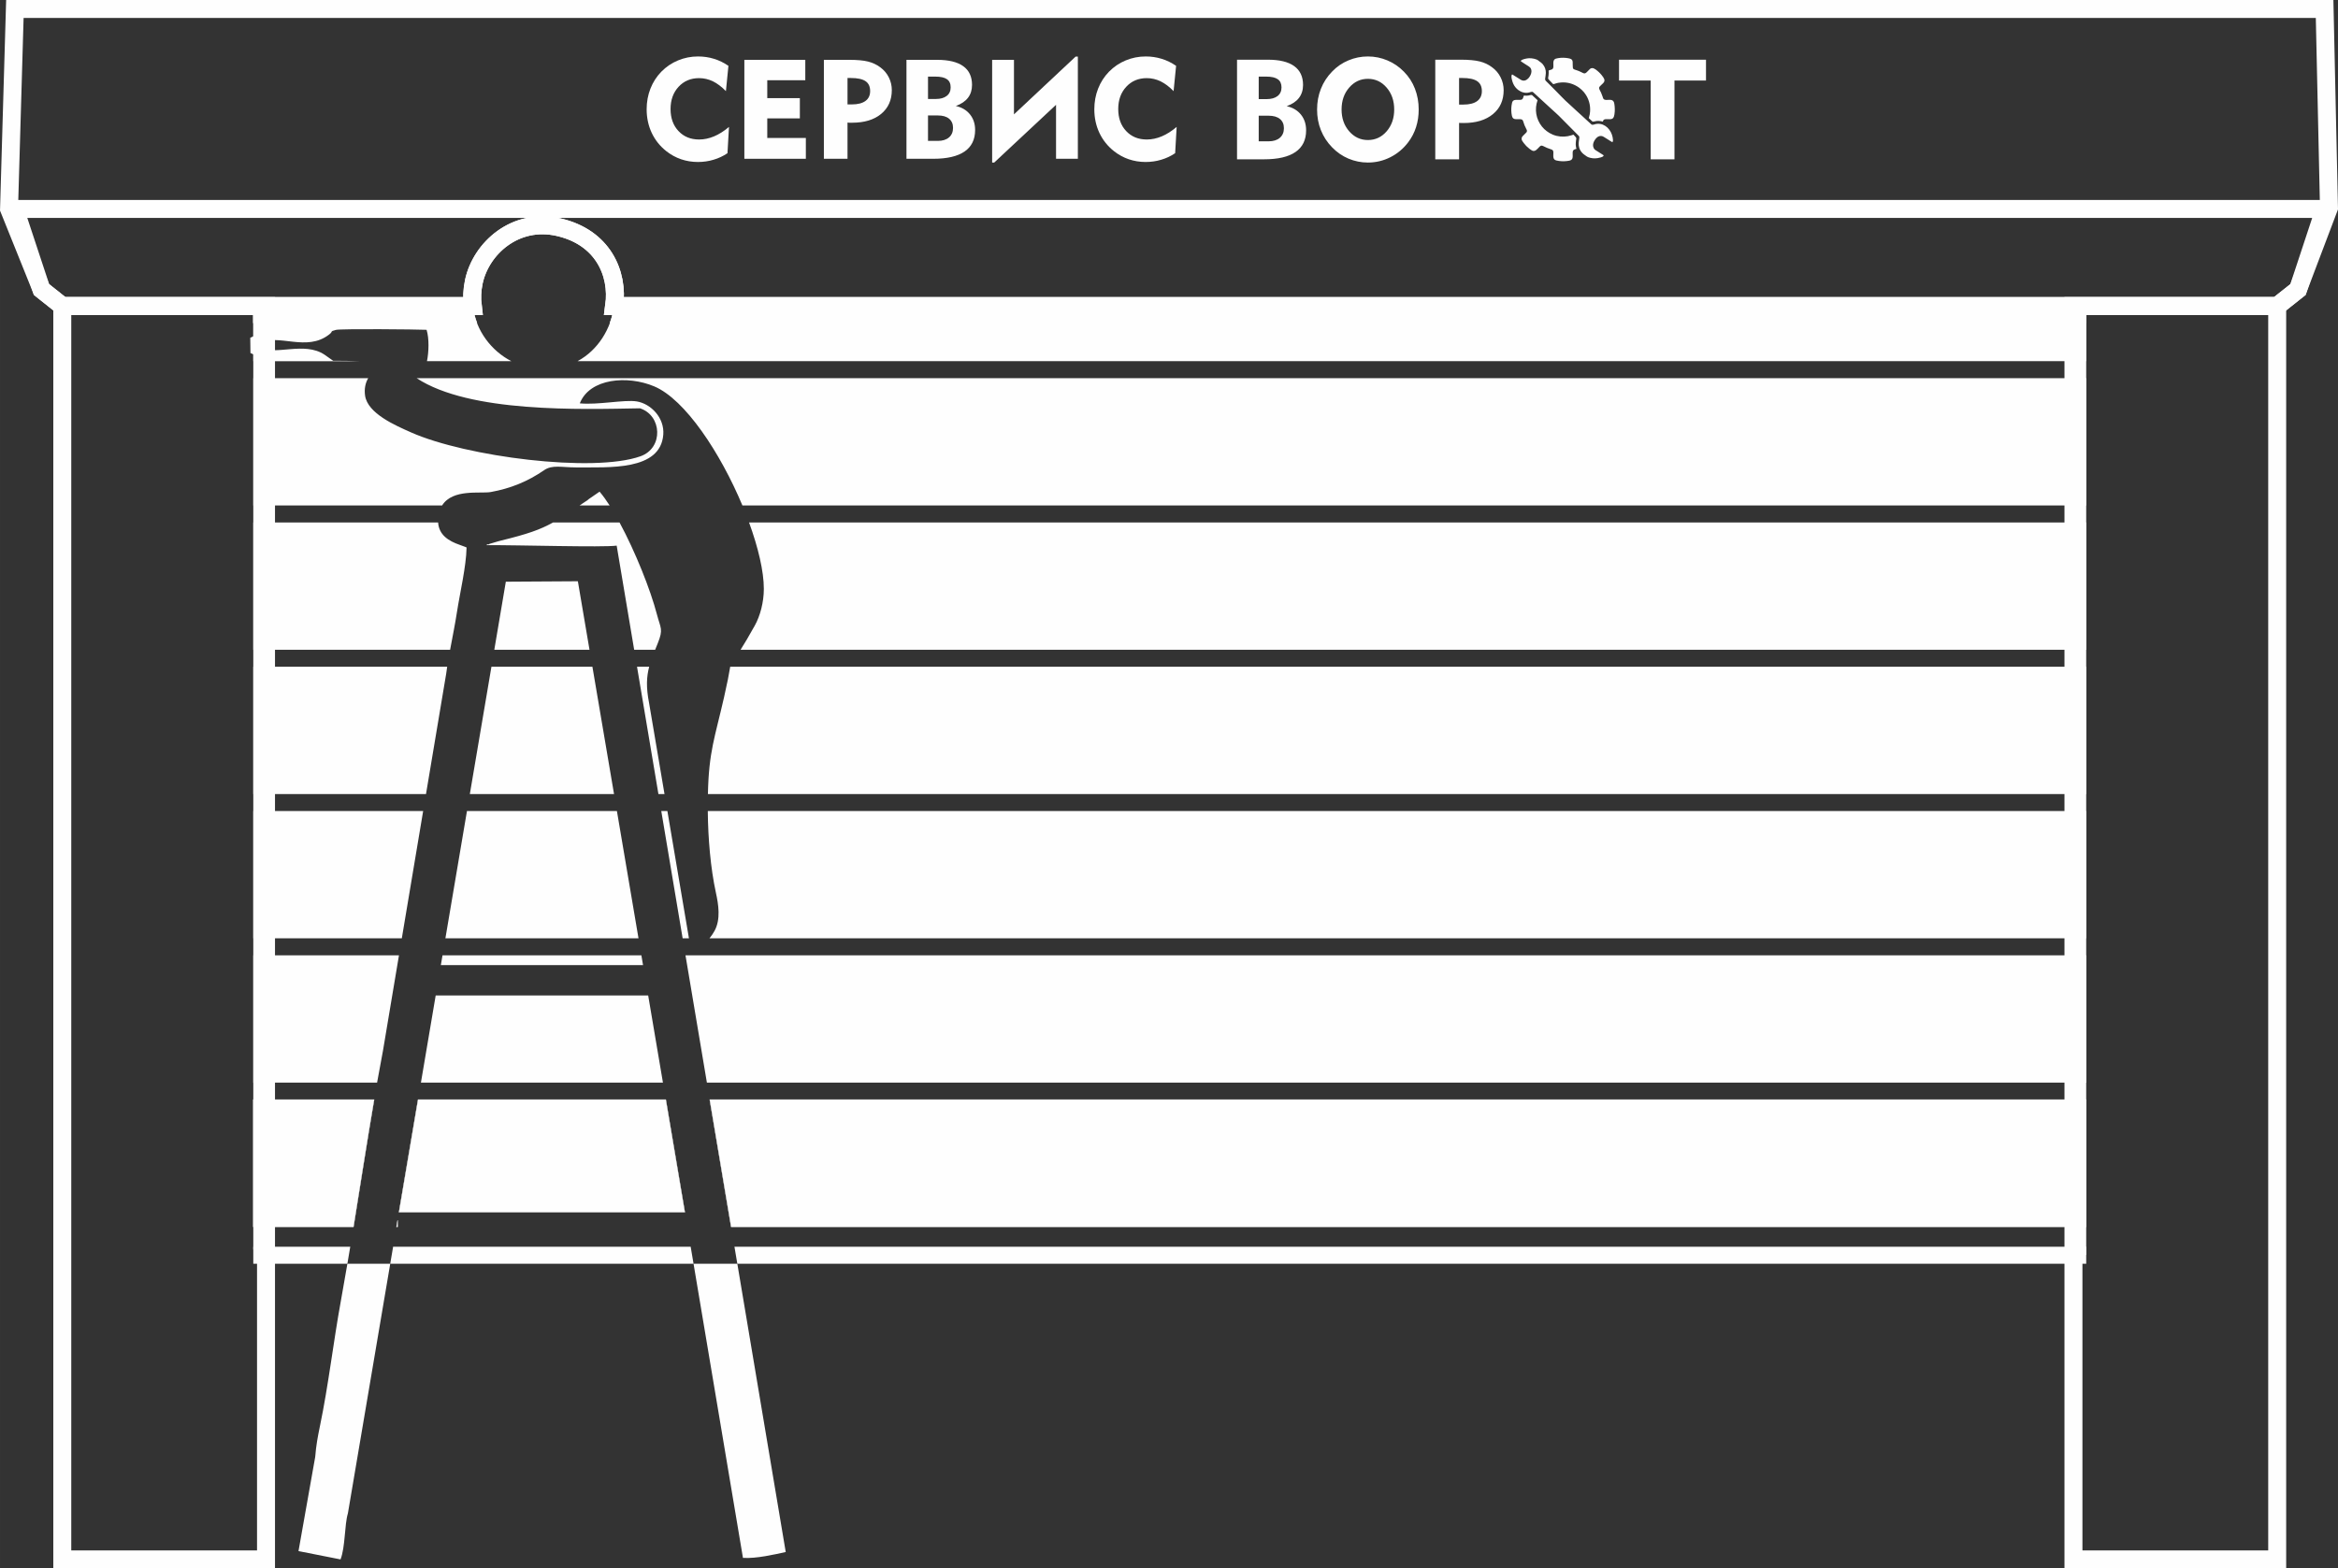 <?xml version="1.0" encoding="UTF-8"?>
<!DOCTYPE svg PUBLIC "-//W3C//DTD SVG 1.1//EN" "http://www.w3.org/Graphics/SVG/1.1/DTD/svg11.dtd">
<!-- Creator: CorelDRAW X7 -->
<svg xmlns="http://www.w3.org/2000/svg" xml:space="preserve" width="550.834mm" height="369.591mm" version="1.1" style="shape-rendering:geometricPrecision; text-rendering:geometricPrecision; image-rendering:optimizeQuality; fill-rule:evenodd; clip-rule:evenodd"
viewBox="0 0 83795 56224"
 xmlns:xlink="http://www.w3.org/1999/xlink">
 <rect x="0" y="0" width="83795" height="56224" fill="#333333" stroke="none"/>
 <defs>
  <style type="text/css">
   <![CDATA[
    .str1 {stroke:#FEFEFE;stroke-width:643.985}
    .str0 {stroke:#FEFEFE;stroke-width:11.592}
    .fil1 {fill:none}
    .fil0 {fill:#FEFEFE}
    .fil2 {fill:#FEFEFE;fill-rule:nonzero}
   ]]>
  </style>
 </defs>
 <g id="Слой_x0020_1">
  <g id="_960250176">
   <g>
    <path class="fil0" d="M9078 10971l7864 0c109,889 676,1612 1387,1977l-3061 0c12,0 23,-1 35,-2 66,-322 83,-811 -14,-1123 -359,-17 -3085,-42 -3249,3 -242,66 -75,34 -243,165 -813,635 -1809,-48 -2503,312l2 153c585,301 1604,-225 2331,256l315 222c279,-4 605,2 919,14l-3783 0 0 -1977zm12935 0l52758 0 0 1977 -54073 0c738,-397 1203,-1164 1315,-1977zm-7856 1977l-55 0c17,0 36,0 55,0z"/>
    <path class="fil1" d="M9078 12948l3783 0c198,8 391,18 566,29 285,19 437,-25 675,-29l55 0c18,1 36,1 55,2 366,15 259,28 488,216l59 -76c178,-166 216,-127 509,-142l3061 0c182,94 374,164 570,208 705,155 1311,54 1799,-208l54073 0 0 609 -59838 0c-64,-43 -126,-86 -185,-132 -623,-478 -1285,-324 -1552,132l-4118 0 0 -609z"/>
   </g>
   <g>
    <path class="fil0" d="M9078 13557l4118 0c-101,171 -146,385 -112,624 91,643 1089,1072 1651,1321 1968,873 6535,1457 8222,854 832,-298 768,-1467 -21,-1719 -2114,37 -6100,172 -8003,-1080l59838 0 0 4563 -48163 0c-787,-1879 -2050,-3803 -3163,-4270 -954,-402 -2310,-291 -2665,609 638,66 1600,-140 2040,-69 509,84 998,586 952,1189 -100,1309 -1948,1169 -3132,1177 -512,0 -847,-103 -1140,100 -581,402 -1204,656 -1913,783 -366,65 -1366,-126 -1742,481l-6767 0 0 -4563zm12771 4563l-1076 0c91,-61 187,-126 290,-195 12,-10 27,-24 39,-34l387 -266c116,136 237,304 360,495z"/>
    <path class="fil1" d="M9078 18120l6767 0c-59,94 -102,207 -126,342 -17,97 -22,186 -17,267l-6624 0 0 -609zm11695 0l1076 0c117,184 237,389 355,609l-2381 0c275,-153 559,-344 950,-609zm5835 0l48163 0 0 609 -47925 0c-73,-201 -153,-405 -238,-609z"/>
   </g>
   <g>
    <path class="fil0" d="M9078 18729l6624 0c29,448 374,666 779,805l179 66c17,6 42,15 62,26 -13,684 -238,1623 -346,2323 -65,426 -160,889 -244,1344l-7054 0 0 -4564zm10745 0l2381 0c566,1046 1110,2415 1339,3291 135,515 236,530 32,1039 -33,82 -64,159 -94,234l-752 0 -627 -3733c-498,68 -3538,-24 -4672,-17 19,-15 49,-45 59,-27 11,17 44,-16 59,-20 65,-21 104,-31 169,-50 149,-43 133,-42 260,-73 924,-227 1371,-380 1846,-644zm7023 0l47925 0 0 4564 -48229 0c133,-208 300,-490 509,-866 194,-349 324,-836 325,-1316 0,-630 -201,-1481 -530,-2382zm-5718 4564l-3412 0 413 -2440 2582 -16 417 2456z"/>
    <path class="fil1" d="M9078 23293l7054 0c-39,206 -75,410 -105,608l-6949 0 0 -608zm8638 0l3412 0 104 608 -3619 0 103 -608zm5013 0l752 0c-88,219 -162,412 -214,608l-436 0 -102 -608zm3813 0l48229 0 0 608 -48600 0c8,-47 14,-91 19,-130 2,-3 4,-7 6,-10 74,-72 185,-216 346,-468z"/>
   </g>
   <g>
    <path class="fil0" d="M9078 23901l6949 0c-13,85 -25,169 -36,252l-723 4312 -6190 0 0 -4564zm8535 0l3619 0c258,1522 517,3043 775,4564l-5168 0 774 -4564zm5218 0l436 0c-95,362 -115,735 -3,1305l552 3259 -218 0 -767 -4564zm3340 0l48600 0 0 4564 -49399 0c32,-1527 250,-2027 577,-3464 114,-504 184,-857 222,-1100z"/>
    <path class="fil1" d="M9078 28465l6190 0 -102 608 -6088 0 0 -608zm7761 0l5168 0 103 608 -5374 0 103 -608zm6759 0l218 0 103 608 -219 0 -102 -608zm1774 0l49399 0 0 608 -49403 0c-2,-220 0,-422 4,-608z"/>
   </g>
   <g>
    <path class="fil0" d="M9078 29073l6088 0 -765 4564 -5323 0 0 -4564zm7658 0l5374 0c258,1522 516,3043 774,4564l-6921 0 773 -4564zm6964 0l219 0 773 4564 -226 0 -766 -4564zm1668 0l49403 0 0 4564 -49343 0c70,-85 132,-177 183,-270 225,-415 139,-944 46,-1371 -190,-873 -280,-1944 -289,-2894l0 -29z"/>
    <path class="fil1" d="M9078 33637l5323 0 -102 609 -5221 0 0 -609zm6885 0l6921 0 103 609 -7127 0 103 -609zm8503 0l226 0 68 400c247,-10 486,-180 668,-400l49343 0 0 609 -50203 0 -102 -609z"/>
   </g>
   <g>
    <path class="fil0" d="M9078 34246l5221 0 -574 3424c-72,379 -142,759 -210,1139l-4437 0 0 -4563zm6782 0l7127 0 60 352 -7247 0 60 -352zm8708 0l50203 0 0 4563 -49436 0 -767 -4563zm-808 4563l-8674 0 529 -3123 7616 0c177,1041 353,2082 529,3123z"/>
    <path class="fil1" d="M9078 38809l4437 0c-36,203 -71,406 -106,609l-4331 0 0 -609zm6008 0l8674 0 103 609 -8880 0 103 -609zm10249 0l49436 0 0 609 -49334 0 -102 -609z"/>
   </g>
   <g>
    <path class="fil0 str0" d="M9078 39418l4331 0c-260,1516 -492,3038 -740,4563l-3591 0 0 -4563zm5905 0l8880 0c228,1346 455,2692 682,4038l-10246 0 684 -4038zm10454 0l49334 0 0 4563 -48567 0 -767 -4563zm-11187 4563l-40 0 40 -239 0 239z"/>
    <path class="fil0" d="M9078 44694l3475 0c-34,203 -68,406 -103,609l-3372 0 0 -609zm5011 0l10665 0 103 609 -10871 0 103 -609zm12234 0l48448 0 0 609 -48345 0 -103 -609z"/>
   </g>
   <path class="fil1 str1" d="M83315 322l157 7127 -1110 2930 -746 592 -2228 0 -57375 0c164,-1185 -418,-2465 -1986,-2826 -1557,-359 -2790,757 -3045,1957 -63,302 -74,593 -40,869l-12482 0 -2228 0 -745 -592 -1163 -2888 209 -7169c27594,0 55188,0 82782,0z"/>
   <path class="fil1 str1" d="M83315 7491l-953 2888 -746 592 -2228 0 -57375 0c164,-1185 -418,-2465 -1986,-2826 -1557,-359 -2790,757 -3045,1957 -63,302 -74,593 -40,869l-12482 0 -2228 0 -745 -592 -954 -2888 82782 0z"/>
   <path class="fil1 str1" d="M2232 10971l7302 0 0 1248c-83,17 -163,44 -240,84l2 153c73,37 153,62 238,78l0 43368 -7302 0 0 -44931z"/>
   <path class="fil0" d="M9534 10971l-456 0 0 33820 456 0 0 -32257c-85,-16 -165,-41 -238,-78l-2 -153c77,-40 157,-67 240,-84l0 -1248z"/>
   <polygon class="fil1 str1" points="81616,10971 74314,10971 74314,55902 81616,55902 "/>
   <polygon class="fil0" points="74771,10971 74162,10971 74162,44984 74771,44984 "/>
   <path class="fil0 str0" d="M9078 10971l7864 0c26,213 78,417 153,608l-8017 0 0 -608zm12935 0l52758 0 0 608 -52912 0c74,-196 125,-401 154,-608z"/>
   <g>
    <g>
     <polygon class="fil2" points="26678,5692 26678,2145 28862,2145 28862,2876 27499,2876 27499,3518 28667,3518 28667,4244 27499,4244 27499,4946 28882,4946 28882,5692 "/>
     <path class="fil2" d="M30490 2796l-115 0 0 947 153 0c214,0 377,-41 490,-124 113,-82 168,-201 168,-355 0,-162 -55,-280 -166,-355 -111,-75 -288,-113 -530,-113zm-962 2896l0 -3547 913 0c280,0 503,20 668,61 164,41 310,109 438,205 132,96 235,216 308,361 72,144 108,297 108,458 0,359 -128,643 -383,854 -255,210 -601,315 -1039,315 -45,0 -79,0 -103,0 -22,-1 -44,-3 -63,-5l0 1298 -847 0z"/>
     <path class="fil2" d="M33260 5051l352 0c169,0 303,-42 400,-125 97,-83 145,-197 145,-342 0,-142 -48,-251 -142,-329 -94,-78 -229,-116 -403,-116l-352 0 0 912zm0 -1503l282 0c166,0 295,-37 389,-110 94,-72 141,-175 141,-307 0,-133 -44,-230 -134,-292 -88,-62 -227,-93 -417,-93l-261 0 0 802zm-772 2144l0 -3547 1097 0c413,0 725,75 936,226 211,151 317,375 317,672 0,181 -48,335 -144,461 -97,127 -242,225 -437,295 216,49 385,149 508,302 123,153 184,339 184,559 0,341 -126,598 -379,772 -252,173 -625,260 -1120,260l-962 0z"/>
     <polygon class="fil2" points="38631,5692 38631,2029 38550,2029 36341,4100 36341,2145 35559,2145 35559,5827 35633,5827 37849,3757 37849,5692 "/>
     <path class="fil2" d="M42062 3267c-154,-158 -309,-275 -466,-352 -158,-76 -323,-114 -496,-114 -300,0 -545,104 -736,311 -191,207 -286,473 -286,797 0,325 94,588 284,789 189,202 435,303 739,303 179,0 358,-38 537,-113 179,-75 356,-188 534,-338l-54 942c-152,102 -317,181 -498,234 -180,55 -367,81 -562,81 -208,0 -408,-32 -600,-97 -191,-65 -368,-162 -530,-289 -228,-180 -403,-399 -525,-657 -121,-258 -182,-541 -182,-846 0,-263 45,-509 135,-739 90,-229 220,-433 391,-609 173,-176 373,-311 600,-405 226,-94 465,-141 716,-141 200,0 389,28 571,84 181,55 354,139 518,252l-90 907z"/>
     <path class="fil2" d="M26017 3267c-154,-158 -309,-275 -466,-352 -158,-76 -323,-114 -496,-114 -300,0 -545,104 -736,311 -191,207 -286,473 -286,797 0,325 94,588 284,789 189,202 435,303 739,303 179,0 358,-38 537,-113 179,-75 357,-188 534,-338l-54 942c-152,102 -317,181 -498,234 -180,55 -367,81 -562,81 -208,0 -408,-32 -600,-97 -191,-65 -368,-162 -530,-289 -228,-180 -403,-399 -525,-657 -121,-258 -182,-541 -182,-846 0,-263 45,-509 135,-739 90,-229 220,-433 391,-609 173,-176 373,-311 600,-405 226,-94 465,-141 716,-141 200,0 390,28 571,84 181,55 354,139 518,252l-90 907z"/>
    </g>
    <path class="fil0" d="M45113 5066l354 0c170,0 305,-42 402,-125 98,-84 147,-199 147,-345 0,-143 -48,-253 -143,-331 -95,-78 -231,-117 -406,-117l-354 0 0 918zm9779 -1774c50,-3 49,8 74,30l107 98c20,19 35,30 52,48 88,88 233,205 321,294 95,94 229,203 321,293 37,36 70,63 106,99l716 723c61,68 -86,275 53,516 37,65 91,119 150,159 80,54 85,75 200,105 121,32 241,25 360,-9 58,-16 111,-30 126,-79 -24,-13 -54,-34 -77,-50 -26,-17 -49,-31 -76,-48 -49,-33 -101,-63 -151,-96 -44,-30 -80,-98 -79,-173 2,-114 97,-261 192,-308 68,-33 135,-24 193,13 52,34 102,63 154,96 23,15 138,90 154,95 20,-26 25,-39 22,-81 -2,-31 -6,-63 -12,-93 -50,-266 -263,-497 -536,-486 -87,3 -120,30 -170,34 -48,4 -52,-6 -76,-30l-587 -537c-20,-19 -38,-34 -55,-51l-159 -146c-36,-31 -72,-65 -107,-98 -96,-92 -208,-211 -307,-311l-306 -309c-132,-134 -130,-93 -101,-278 22,-136 5,-241 -53,-341 -74,-126 -134,-136 -208,-202 -65,-57 -230,-85 -327,-82 -82,3 -177,25 -252,56 -27,11 -41,23 -49,51 17,16 192,125 227,148 70,46 157,80 156,219 -1,148 -182,425 -385,296l-231 -144c-20,-12 -58,-39 -76,-46 -40,40 -23,120 -12,172 12,59 28,108 49,156 43,100 110,176 181,230 104,79 248,128 398,88 28,-8 48,-18 80,-21zm1500 1534c-22,5 -44,16 -67,23 -174,56 -357,65 -534,22 -198,-48 -335,-144 -446,-246 -27,-25 -59,-60 -83,-91 -212,-268 -270,-615 -155,-941l-117 -110c-9,-7 -14,-11 -23,-19 -17,-16 -27,-28 -45,-44 -34,-34 -95,-2 -145,5 -83,12 -138,-2 -161,1 -21,55 -26,109 -65,137 -37,26 -128,16 -181,16 -152,0 -173,44 -195,202 -17,122 -13,250 12,366 32,147 120,124 268,125 73,1 114,8 134,69 17,51 31,99 50,147 19,45 40,92 63,134 13,24 26,43 24,77 -2,32 -18,48 -34,63 -32,31 -70,70 -101,101 -29,28 -68,70 -53,139 14,65 131,195 164,231 33,35 166,151 226,172 100,34 167,-62 244,-139 43,-44 70,-64 140,-28 46,23 85,43 134,63 155,67 228,44 228,168 -1,138 -27,253 112,285 113,26 238,35 359,21 134,-16 223,-27 222,-175 -1,-181 -25,-225 133,-263 -11,-52 -22,-83 -25,-143 -2,-52 5,-103 10,-154 7,-62 26,-86 -14,-130l-79 -84zm-888 -2296c5,66 3,101 -3,166 -13,124 -42,108 40,190l128 132c94,-19 109,-47 274,-61 238,-20 471,51 657,189 59,43 126,106 173,163 24,30 48,63 71,99 128,205 175,447 133,690 -8,46 -28,98 -33,137l110 103c42,57 101,-10 249,-4 59,2 93,15 144,25 13,-57 42,-87 109,-87 220,0 295,43 317,-272 7,-87 -1,-283 -36,-352 -59,-116 -229,-46 -321,-73 -56,-16 -61,-59 -80,-117 -17,-49 -34,-97 -55,-142 -32,-69 -100,-153 -48,-212 135,-152 273,-171 68,-415 -32,-38 -62,-72 -95,-102 -56,-49 -165,-155 -249,-146 -30,2 -51,14 -69,28l-74 74c-139,155 -135,76 -360,-9 -174,-66 -187,-27 -187,-209 0,-149 9,-207 -156,-237 -119,-22 -241,-24 -362,-5 -61,10 -114,20 -143,56 -75,93 10,262 -61,333 -23,22 -66,30 -104,42 -6,3 -11,4 -17,6l-20 10zm3658 3181l0 -2824 -1135 0 0 -747 3117 0 0 747 -1130 0 0 2824 -852 0zm-6752 -2915l-116 0 0 953 154 0c215,0 379,-41 493,-124 113,-83 170,-203 170,-358 0,-163 -56,-282 -168,-357 -111,-76 -290,-114 -533,-114zm-969 2915l0 -3571 919 0c282,0 507,21 672,62 166,41 313,110 442,207 133,96 236,217 309,363 73,145 109,299 109,461 0,362 -128,648 -385,859 -257,212 -606,318 -1046,318 -46,0 -80,0 -104,-1 -22,-1 -44,-2 -63,-4l0 1306 -853 0zm-3358 -1785c0,310 90,571 272,780 182,209 405,314 671,314 267,0 492,-104 672,-312 181,-210 271,-470 271,-782 0,-314 -90,-576 -271,-785 -180,-210 -405,-315 -672,-315 -266,0 -489,105 -671,315 -182,209 -272,471 -272,785zm-878 0c0,-265 45,-512 137,-742 91,-232 225,-438 403,-620 167,-174 362,-308 584,-400 221,-93 454,-140 697,-140 243,0 476,47 699,141 222,93 420,228 592,404 174,176 306,378 395,610 90,230 135,480 135,747 0,224 -31,434 -94,630 -63,197 -155,377 -279,540 -174,231 -387,411 -641,539 -254,129 -523,192 -807,192 -241,0 -473,-47 -694,-140 -221,-93 -417,-229 -587,-404 -178,-182 -312,-388 -403,-617 -92,-229 -137,-476 -137,-740zm-2092 -373l283 0c167,0 298,-37 393,-110 94,-74 141,-177 141,-310 0,-133 -45,-231 -135,-293 -89,-63 -228,-94 -419,-94l-263 0 0 807zm-777 2158l0 -3571 1104 0c416,0 729,76 942,228 213,152 320,378 320,677 0,182 -49,337 -146,464 -97,128 -244,226 -440,297 218,49 388,150 512,304 123,154 184,341 184,562 0,343 -126,602 -380,777 -254,175 -630,262 -1128,262l-968 0z"/>
   </g>
  </g>
  <path class="fil0" d="M24857 45303c592,3514 1183,7028 1771,10544 471,33 1150,-126 1533,-210l-1735 -10334 -1569 0zm-12407 0c-74,439 -151,878 -231,1318 -271,1481 -446,3030 -752,4501 -82,398 -135,676 -170,1105l-599 3377 1507 298c174,-451 138,-1231 264,-1653l1517 -8946 -1536 0z"/>
 </g>
</svg>
